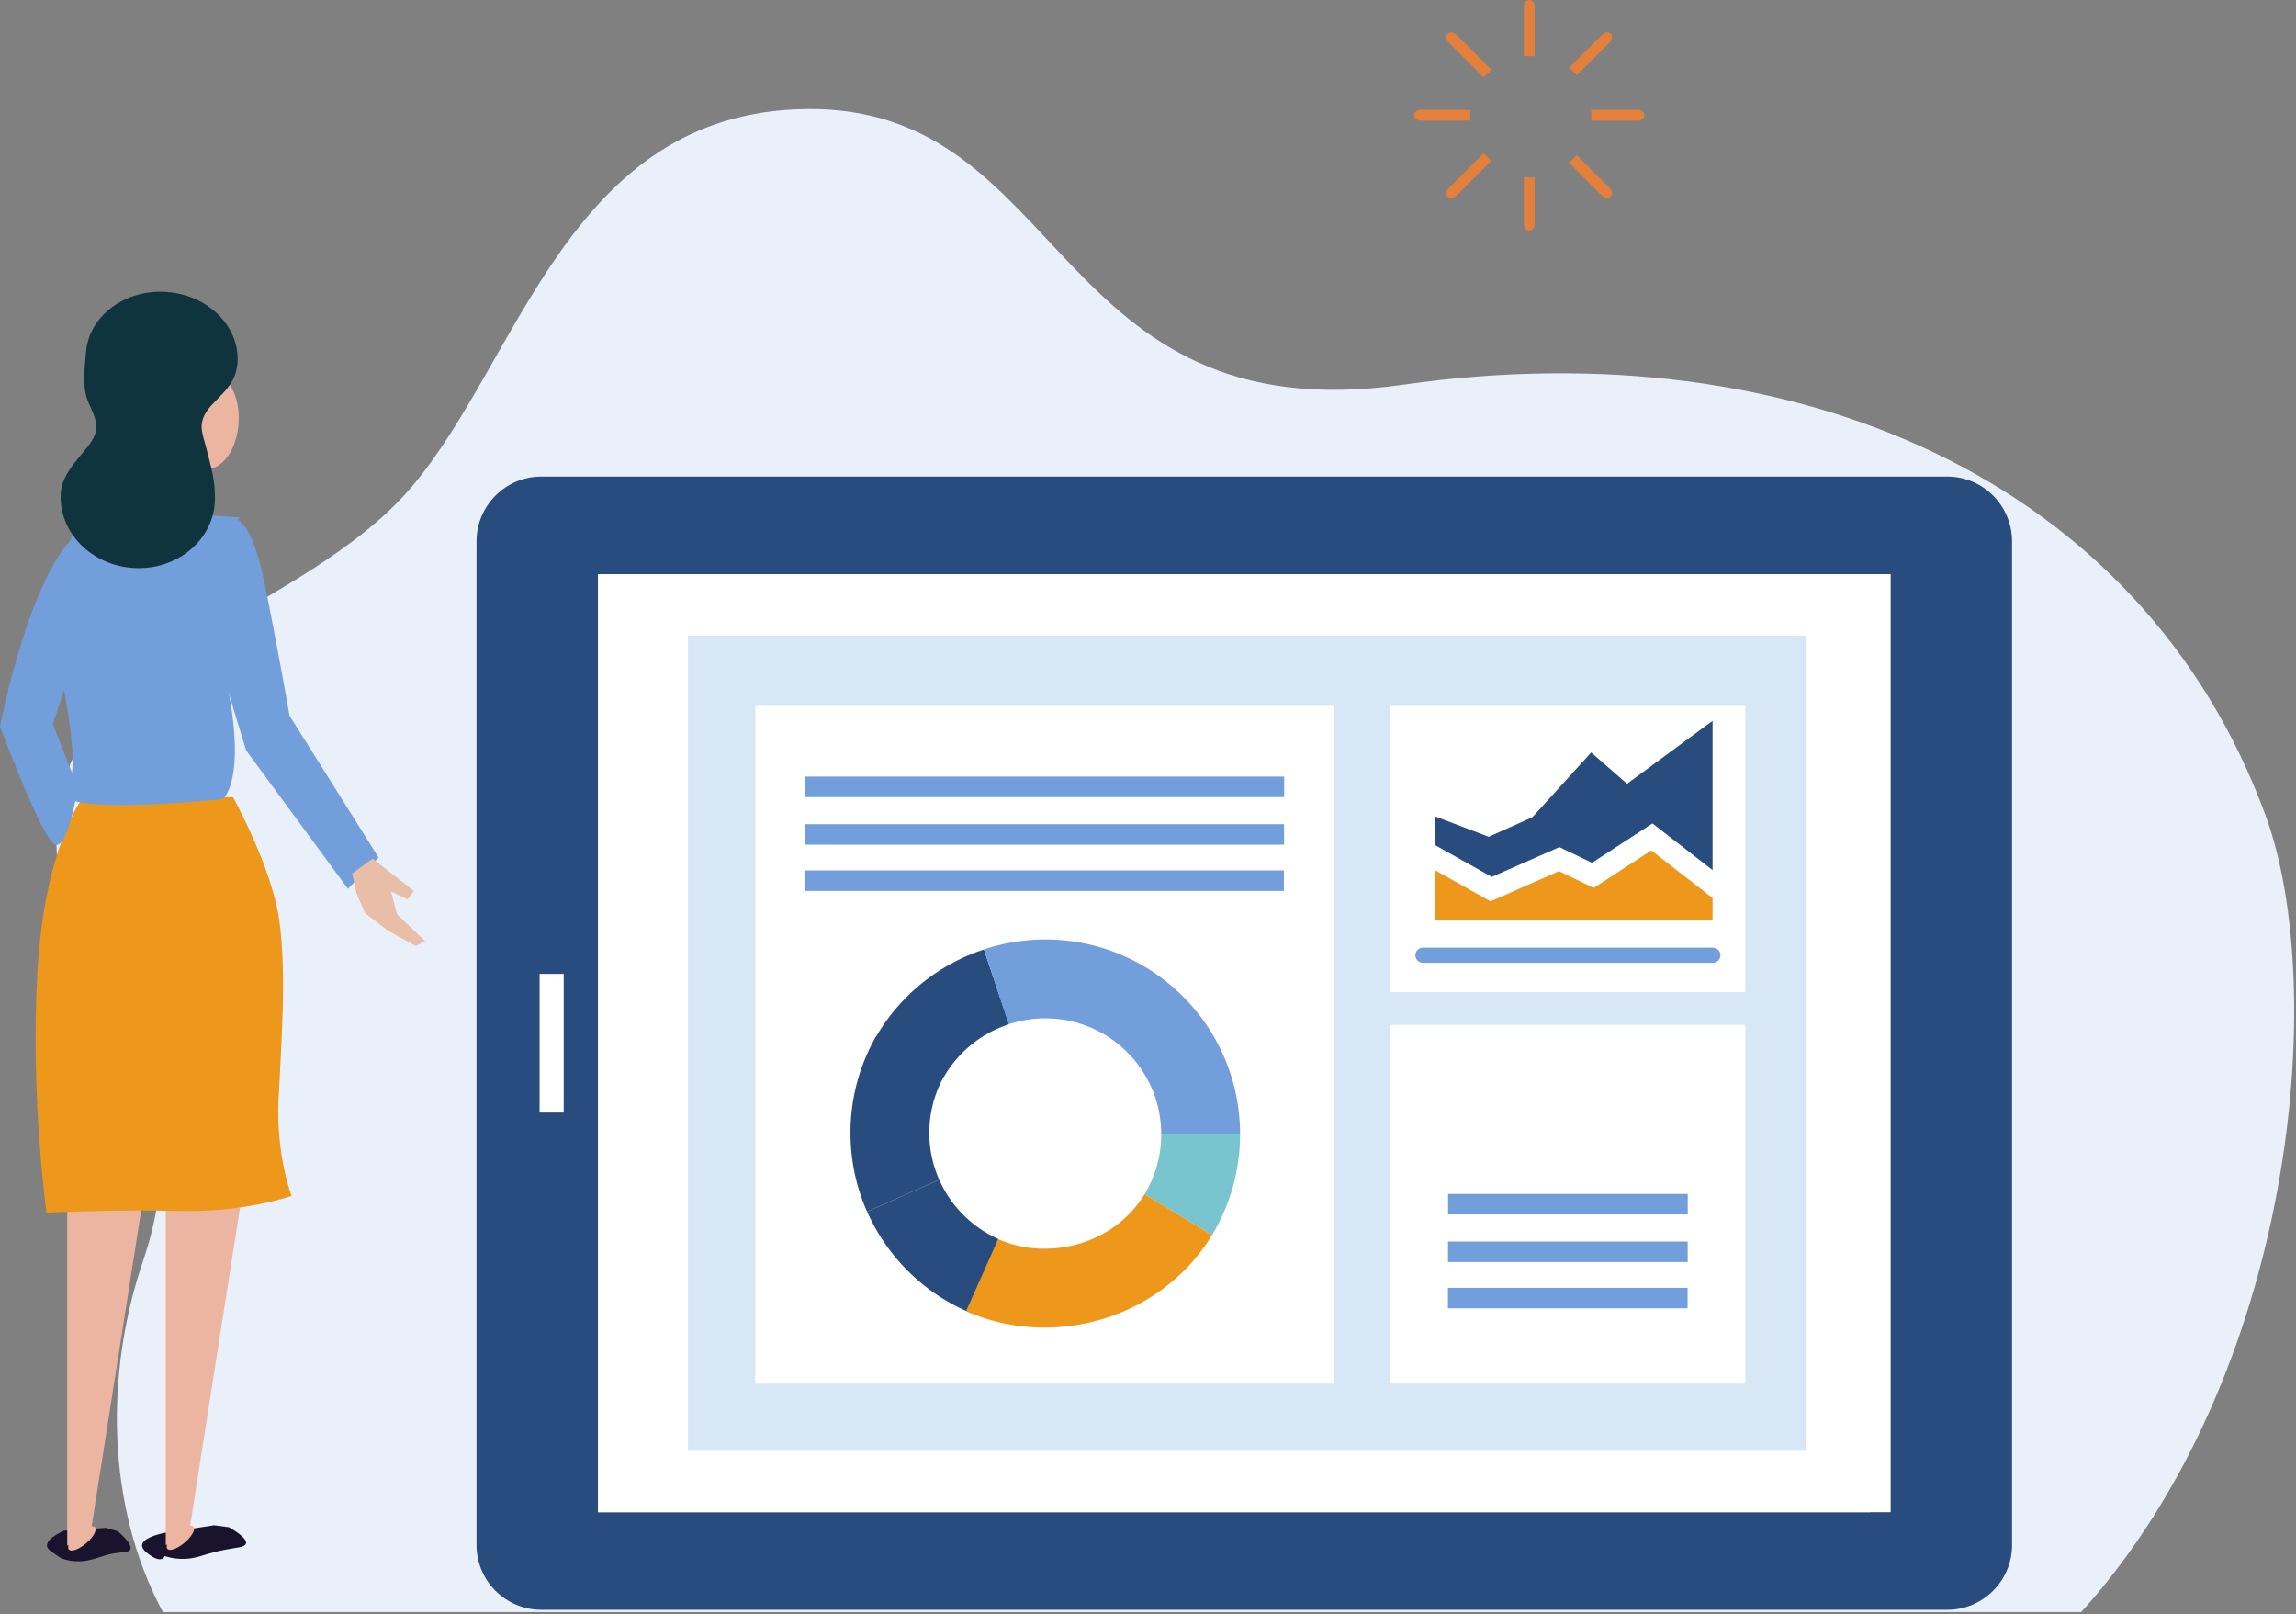 <svg width="313" height="220" fill="none" xmlns="http://www.w3.org/2000/svg"><rect width="100%" height="100%" fill="#808080" stroke="none"/><g clip-path="url(#clip0_1485_12623)"><path d="M71.004 91.67c.079-.402.11-.827.09-1.264a.185.185 0 0 0-.108-.16l-.898-.398-.011-.057a4.313 4.313 0 0 0-.305-.917l-.025-.053.48-.86a.185.185 0 0 0-.007-.195 5.22 5.22 0 0 0-.823-.956.179.179 0 0 0-.189-.035l-.908.36-.049-.032a4.223 4.223 0 0 0-.856-.432l-.054-.02-.263-.951a.182.182 0 0 0-.14-.132 5.115 5.115 0 0 0-1.254-.089.182.182 0 0 0-.158.111l-.39.904-.057.012c-.313.067-.62.17-.91.308l-.052.025-.848-.486a.18.18 0 0 0-.191.008c-.167.113-.331.239-.5.384a5.53 5.53 0 0 0-.45.45.185.185 0 0 0-.034.19l.355.92-.032.05c-.173.27-.317.562-.427.867l-.02.055-.941.269a.183.183 0 0 0-.13.142 5.43 5.43 0 0 0-.089 1.266c.004.071.045.133.11.161l.898.396.012.057c.07.322.17.63.301.916l.024.053-.478.861a.187.187 0 0 0 .009.196c.135.198.256.359.38.505.133.152.282.304.441.45a.18.18 0 0 0 .19.035l.908-.361.048.032c.265.174.552.32.855.432l.054.02.264.954a.184.184 0 0 0 .142.132c.418.078.84.108 1.25.087a.182.182 0 0 0 .157-.11l.396-.906.056-.012c.315-.067.62-.17.909-.307l.052-.025.852.483c.06.035.135.031.192-.008.178-.122.346-.252.5-.385.145-.129.292-.275.447-.447a.187.187 0 0 0 .035-.192l-.36-.917.032-.05a4.25 4.25 0 0 0 .428-.87l.02-.055.94-.266a.183.183 0 0 0 .13-.142zm-.326-.254l-.011.072-.925.263a.183.183 0 0 0-.124.121c-.12.376-.293.73-.518 1.052a.186.186 0 0 0-.021.174l.354.901-.05.053a4.928 4.928 0 0 1-.29.28c-.1.086-.206.17-.315.25l-.058.043-.838-.475a.179.179 0 0 0-.172-.003c-.345.18-.715.304-1.098.371-.06.011-.11.051-.135.108l-.39.891h-.122c-.246 0-.496-.018-.746-.056l-.073-.01-.259-.937a.184.184 0 0 0-.119-.126 3.904 3.904 0 0 1-1.035-.523.18.18 0 0 0-.171-.021l-.893.354-.052-.05a5.005 5.005 0 0 1-.276-.292 4.958 4.958 0 0 1-.248-.319l-.043-.059.47-.845a.185.185 0 0 0 .004-.174 4.124 4.124 0 0 1-.366-1.112.183.183 0 0 0-.107-.135l-.881-.389v-.074a5.102 5.102 0 0 1 .055-.807l.011-.072.926-.264a.183.183 0 0 0 .124-.12c.121-.376.295-.73.517-1.05a.186.186 0 0 0 .02-.173l-.348-.905.05-.052c.092-.097.19-.19.289-.28.108-.093.212-.176.316-.252l.058-.043.834.477a.179.179 0 0 0 .173.004 3.79 3.79 0 0 1 1.1-.372.182.182 0 0 0 .136-.108l.383-.889.073-.001c.268-.006.537.014.799.056l.071.01.259.937c.016.06.06.106.12.126.37.12.718.296 1.035.522a.18.18 0 0 0 .171.02l.893-.353.052.051a4.496 4.496 0 0 1 .524.61l.043.059-.472.844a.186.186 0 0 0-.004.175c.179.353.303.727.37 1.11.01.061.05.113.106.138l.88.39.001.074c.002.275-.017.546-.057.805z" fill="#fff"/><path d="M65.962 95.94c-.332 0-.668-.032-1.003-.095a.237.237 0 0 1-.183-.17l-.257-.927-.029-.011a4.326 4.326 0 0 1-.865-.438l-.026-.017-.883.351a.23.23 0 0 1-.244-.045 5.636 5.636 0 0 1-.445-.454 5.938 5.938 0 0 1-.384-.51.24.24 0 0 1-.012-.251l.466-.838-.013-.029a4.55 4.55 0 0 1-.305-.927l-.007-.03-.873-.385a.236.236 0 0 1-.14-.207c-.02-.437.01-.868.089-1.279a.236.236 0 0 1 .166-.183l.916-.261.01-.03c.113-.308.258-.604.434-.878l.016-.026-.345-.895a.239.239 0 0 1 .044-.245 5.64 5.64 0 0 1 .454-.454 5.61 5.61 0 0 1 .506-.39.232.232 0 0 1 .246-.009l.824.473.029-.014c.294-.139.603-.244.92-.312l.03-.006.38-.879a.235.235 0 0 1 .203-.142c.434-.022.86.008 1.267.09a.234.234 0 0 1 .18.168l.256.925.03.011c.303.112.595.26.866.437l.026.017.883-.35a.23.23 0 0 1 .244.047 5.28 5.28 0 0 1 .83.965c.05.075.055.17.01.25l-.467.836.013.028c.138.299.242.611.309.93l.006.03.873.386a.239.239 0 0 1 .14.207c.019.44-.012.87-.092 1.277a.236.236 0 0 1-.167.183l-.914.26-.01.029a4.32 4.32 0 0 1-.434.88l-.017.027.35.891a.241.241 0 0 1-.045.248c-.156.173-.304.32-.451.45a5.645 5.645 0 0 1-.506.39.23.23 0 0 1-.246.01l-.829-.47-.028.014a4.213 4.213 0 0 1-.92.31l-.03.007-.385.882a.234.234 0 0 1-.203.141 5.15 5.15 0 0 1-.258.007zm-2.351-1.776l.07.047c.262.171.546.315.845.427l.08.029.27.98a.13.13 0 0 0 .102.094c.415.078.83.107 1.237.087a.13.13 0 0 0 .112-.079l.407-.931.083-.018c.31-.066.612-.168.897-.303l.077-.037.875.497a.127.127 0 0 0 .136-.006c.177-.121.344-.25.496-.381.144-.128.289-.273.443-.443a.134.134 0 0 0 .024-.137l-.37-.942.047-.072c.173-.269.315-.558.423-.86l.03-.08.965-.274a.13.13 0 0 0 .092-.101c.079-.399.109-.82.09-1.252a.132.132 0 0 0-.077-.115l-.922-.408-.018-.084a4.272 4.272 0 0 0-.3-.906l-.036-.078.493-.883a.132.132 0 0 0-.005-.139 5.166 5.166 0 0 0-.815-.946.126.126 0 0 0-.135-.025l-.933.37-.071-.048a4.176 4.176 0 0 0-.846-.426l-.08-.03-.27-.977a.13.13 0 0 0-.1-.094 5.066 5.066 0 0 0-1.24-.088.13.13 0 0 0-.113.08l-.4.928-.084.018a4.12 4.12 0 0 0-.898.304l-.077.037-.871-.5a.13.13 0 0 0-.137.006 5.53 5.53 0 0 0-.495.38c-.157.14-.307.29-.445.446a.132.132 0 0 0-.024.136l.364.945-.046.072a4.33 4.33 0 0 0-.422.857l-.029.08-.967.276a.13.13 0 0 0-.093.101 5.387 5.387 0 0 0-.087 1.254c.002.05.032.095.078.115l.922.406.018.084c.069.319.17.623.298.905l.035.078-.492.884a.133.133 0 0 0 .007.14c.134.197.254.356.377.5.133.152.28.302.436.446a.128.128 0 0 0 .135.025l.934-.371zm2.354 1.407c-.249 0-.503-.02-.754-.057l-.106-.016-.268-.97a.13.13 0 0 0-.085-.09 3.956 3.956 0 0 1-1.049-.53.128.128 0 0 0-.122-.015l-.924.367-.076-.075a5.077 5.077 0 0 1-.279-.293 5.015 5.015 0 0 1-.251-.323l-.063-.087.487-.875a.132.132 0 0 0 .002-.124 4.176 4.176 0 0 1-.37-1.126.13.13 0 0 0-.076-.096l-.913-.403v-.108a5.147 5.147 0 0 1 .056-.816l.016-.106.958-.273a.131.131 0 0 0 .088-.086c.123-.38.3-.738.524-1.063a.133.133 0 0 0 .015-.124l-.361-.936.073-.077c.094-.098.192-.193.292-.282a5.46 5.46 0 0 1 .32-.256l.086-.063.863.494a.127.127 0 0 0 .123.003c.35-.182.725-.309 1.115-.377a.13.13 0 0 0 .097-.077l.397-.92.106-.002c.262-.006.535.013.808.056l.105.017.267.969a.131.131 0 0 0 .085.09c.375.122.728.3 1.05.529a.127.127 0 0 0 .122.015l.924-.366.076.074a4.502 4.502 0 0 1 .53.616l.063.087-.489.874a.133.133 0 0 0-.002.125c.18.358.307.737.374 1.125a.13.13 0 0 0 .076.099l.912.403v.109c.003.278-.017.552-.057.813l-.017.106-.957.272a.13.13 0 0 0-.088.087c-.12.38-.297.739-.526 1.065a.133.133 0 0 0-.014.125l.366.932-.074.078c-.103.107-.199.2-.292.282-.101.088-.208.173-.319.254l-.086.063-.866-.491a.127.127 0 0 0-.123-.003c-.35.182-.725.309-1.113.376a.13.13 0 0 0-.096.077l-.403.923-.157.001zm-.777-.168l.038.006c.247.037.495.056.74.056h.087l.376-.86a.235.235 0 0 1 .174-.139c.378-.066.742-.189 1.083-.366a.23.23 0 0 1 .222.004l.808.459.031-.023c.109-.08.214-.164.312-.249.091-.08.185-.17.286-.276l.027-.028-.342-.869a.24.24 0 0 1 .027-.225c.222-.317.394-.666.511-1.037a.235.235 0 0 1 .16-.156l.892-.253.006-.04c.04-.254.059-.522.057-.796v-.04l-.85-.376a.237.237 0 0 1-.137-.176 3.898 3.898 0 0 0-.364-1.096.24.24 0 0 1 .004-.225l.456-.814-.023-.032a4.44 4.44 0 0 0-.518-.603l-.028-.027-.862.341a.23.23 0 0 1-.22-.027 3.795 3.795 0 0 0-1.022-.515.236.236 0 0 1-.154-.162l-.249-.903-.038-.006a4.493 4.493 0 0 0-.79-.055h-.039l-.37.858a.235.235 0 0 1-.175.14c-.38.066-.745.19-1.085.366a.23.23 0 0 1-.223-.005l-.804-.46-.031.023a5.28 5.28 0 0 0-.313.25c-.097.087-.194.18-.285.276l-.027.028.336.873a.24.24 0 0 1-.026.222c-.22.317-.39.665-.51 1.036a.237.237 0 0 1-.16.155l-.893.255-.006.038c-.039.258-.058.527-.055.799v.04l.85.375a.236.236 0 0 1 .137.174c.072.393.194.762.362 1.097a.239.239 0 0 1-.005.224l-.453.816.023.031c.084.117.164.22.245.316.085.097.177.194.272.287l.028.028.862-.343a.232.232 0 0 1 .22.028c.31.22.653.393 1.022.516a.236.236 0 0 1 .153.162l.25.903z" fill="#fff"/><path d="M65.952 92.344a1.656 1.656 0 0 1-1.644-1.664c0-.918.738-1.664 1.644-1.664.907 0 1.645.746 1.645 1.664 0 .917-.738 1.663-1.645 1.663zm0-3.068c-.764 0-1.387.63-1.387 1.404 0 .774.623 1.403 1.387 1.403.765 0 1.388-.63 1.388-1.403 0-.774-.623-1.404-1.388-1.404z" fill="#fff"/><path d="M65.953 92.45a1.761 1.761 0 0 1-1.75-1.77c0-.976.785-1.77 1.75-1.77.964 0 1.748.794 1.748 1.77 0 .975-.784 1.77-1.748 1.77zm0-3.328a1.55 1.55 0 0 0-1.54 1.558c0 .859.69 1.558 1.54 1.558a1.55 1.55 0 0 0 1.54-1.558 1.55 1.55 0 0 0-1.54-1.558zm0 3.067a1.503 1.503 0 0 1-1.492-1.51c0-.832.669-1.509 1.492-1.509.822 0 1.491.677 1.491 1.51 0 .832-.669 1.51-1.492 1.51zm0-2.807c-.708 0-1.283.582-1.283 1.298 0 .715.575 1.297 1.282 1.297.708 0 1.283-.582 1.283-1.297 0-.716-.575-1.298-1.282-1.298z" fill="#fff"/><path d="M19.521 171.807c-5.217 15.289-5.084 33.394 2.685 47.912H283.71c29.244-32.385 33.754-85.076 25.145-108.563-16.785-45.788-64.083-66.323-117.471-58.735-48.31 6.866-45.708-38.114-81.621-37.555-32.236.502-38.912 34.223-53.678 51.53C41.319 83.7 10.179 88.732 7.873 110.722c-2.522 24.042 21.28 32.857 11.648 61.084z" fill="#EAF0F9"/><path d="M274.291 210.576V73.782c0-4.869-3.961-8.83-8.83-8.83H73.792c-4.869 0-8.83 3.961-8.83 8.83v136.794c0 4.87 3.961 8.831 8.83 8.831h191.669c4.869 0 8.83-3.961 8.83-8.831zm-192.782-4.472v-.041h2.262V78.296h-2.262v-.041h176.235l-2.763.04h.501v127.768h-.501v.041H81.509z" fill="#284C7D"/><path d="M257.744 78.254H81.509v127.85h176.235V78.254zM76.848 132.728h-3.289v18.903h3.289v-18.903z" fill="#fff"/><path d="M246.255 86.628H93.788V197.73h152.467V86.628z" fill="#D7E7F5"/><path d="M237.928 96.209h-48.367v39.003h48.367V96.209zm-56.128 0h-78.831v92.373H181.8V96.209z" fill="#fff"/><path d="M158.304 154.594c0 2.992-.832 5.789-2.276 8.173l9.199 5.559a26.427 26.427 0 0 0 3.823-13.732h-10.746z" fill="#78C4CF"/><path d="M131.676 178.699a26.455 26.455 0 0 0 10.681 2.238c9.635 0 18.218-4.93 22.87-12.611l-9.199-5.559c-2.769 4.572-7.936 7.424-13.671 7.424-2.262 0-4.411-.479-6.357-1.335l-4.324 9.843z" fill="#ED971B"/><path d="M131.714 178.681l4.368-9.824a15.856 15.856 0 0 1-8.035-8.057l-9.835 4.342a26.646 26.646 0 0 0 13.502 13.539zm-13.518-13.556l9.835-4.342a15.741 15.741 0 0 1-1.346-6.381c0-2.832.748-5.487 2.052-7.785l-9.355-5.297a26.423 26.423 0 0 0-3.443 13.082c0 3.816.807 7.444 2.257 10.723z" fill="#284C7D"/><path d="M137.549 139.603l-3.415-10.193a26.618 26.618 0 0 0-14.815 12.067l9.356 5.297a15.844 15.844 0 0 1 8.874-7.171z" fill="#284C7D"/><path d="M142.503 128.046c-2.923 0-5.732.48-8.362 1.352l3.385 10.199a15.78 15.78 0 0 1 4.977-.805c8.727 0 15.801 7.075 15.801 15.802h10.746c0-14.662-11.886-26.548-26.547-26.548zm32.561-22.199h-65.359v2.793h65.359v-2.793zm-.013 6.484h-65.359v2.793h65.359v-2.793zm-.025 6.303h-65.359v2.794h65.359v-2.794z" fill="#729EDB"/><path d="M237.928 139.672h-48.367v48.909h48.367v-48.909z" fill="#fff"/><path d="M230.081 162.73h-32.673v2.794h32.673v-2.794zm-.007 6.484H197.4v2.794h32.674v-2.794zm-.014 6.304h-32.673v2.793h32.673v-2.793zm3.406-44.29h-39.442c-.596 0-1.079-.464-1.079-1.035 0-.572.483-1.036 1.079-1.036h39.442c.595 0 1.078.464 1.078 1.036 0 .571-.483 1.035-1.078 1.035z" fill="#729EDB"/><path d="M225.271 112.229l-8.241 5.364-4.454-2.138-9.211 4.061-7.749-4.344v-3.913l7.328 2.788 5.96-2.666 8.01-8.825 4.894 4.266 11.658-8.58v20.347l-8.195-6.36z" fill="#284C7D"/><path d="M203.195 122.847l9.325-4.112 4.745 2.278 7.845-5.105 8.356 6.485v3.066h-37.85v-6.861l7.579 4.249z" fill="#ED971B"/><path d="M23.936 54.21l-1.181 1.14 1.62 2.476-3.626-.609-2.278 1.72.093 1.445 3.126 1.9 3.36 1.102 2.994.348 1.809-3.45-5.917-6.072z" fill="#E8BEA9"/><path d="M27.14 212.143c-2.549.768-4.678-.064-4.678-.064s-.398 1.273-2.527-.524c-2.129-1.796 2.453-2.626 2.453-2.626l6.793-1.045 2.015.263s4.246 2.29 1.33 2.752c-2.917.463-3.41.65-5.385 1.244z" fill="#19132E"/><path d="M22.597 162.417h10.467l-7.14 45.518c.225-.016.396.04.482.178.203.329-.132 1.022-.776 1.698l-.011.073-.076.017a6.128 6.128 0 0 1-.48.435c-1 .812-2.018 1.132-2.275.716-.08-.129-.076-.314-.004-.532l-.187.041v-48.144z" fill="#ECB5A1"/><path d="M12.292 212.603c-2.158.519-3.75-.162-3.75-.162s-.047.138-1.699-1.103c-1.652-1.24 1.887-2.717 1.887-2.717l5.671-.388 1.637.455s3.31 2.687.874 2.868c-2.436.18-2.948.645-4.62 1.047z" fill="#19132E"/><path d="M9.168 162.507h10.467l-7.14 45.518c.226-.016.397.04.482.178.204.329-.132 1.021-.776 1.698l-.011.073-.076.017a6.128 6.128 0 0 1-.48.435c-.999.811-2.017 1.132-2.274.716-.08-.129-.077-.314-.005-.533l-.187.042v-48.144z" fill="#ECB5A1"/><path d="M6.335 165.276s9.525-.464 18.229-.232c8.703.232 15.187-2.055 15.187-2.055s-2.144-5.519-1.774-13.178c.37-7.659 1.122-17.303.077-24.51-1.046-7.206-6.283-16.642-6.283-16.642H11.322s-5.164 6.56-6.198 23.439c-1.033 16.879 1.211 33.178 1.211 33.178z" fill="#ED971B"/><path d="M9.085 107.633c-2.52 3.784 21.3 1.283 21.3 1.283s3.604-2.807.114-17.786c-3.49-14.979 2.199-20.62 2.199-20.62l-21.3-1.283S7.16 78.393 7.303 84.26c.142 5.865 4.302 19.591 1.782 23.374z" fill="#729EDB"/><path d="M0 99.015s4.356-22.78 11.628-27.117c7.272-4.338.384 12.18.384 12.18l-4.807 14.62 3.407 8.637s-1.328 8.409-3.08 7.794C5.783 114.514 0 99.015 0 99.015zm33.56 3.269l13.871 18.851 4.173-4.269-12.13-19.319s-1.882-10.754-3.551-18.713c-1.67-7.96-3.773-8.086-3.773-8.086s-2.78 3.8-3.054 8.359C28.82 83.665 30.16 91.13 30.16 91.13l3.399 11.154z" fill="#729EDB"/><path d="M32.528 57.62c.217-3.609-1.417-6.643-3.65-6.777-2.233-.135-4.22 2.681-4.437 6.29-.217 3.607 1.417 6.642 3.65 6.776 2.233.134 4.22-2.681 4.437-6.29z" fill="#ECB5A1"/><path d="M12.507 60.098c1.172-1.903.51-3.051-.45-5.249-.959-2.197-.448-4.98-.345-6.693.299-4.966 5.17-8.712 10.878-8.368 5.708.343 10.094 4.647 9.795 9.613-.205 3.399-2.908 4.715-4.194 6.644-1.287 1.928-.501 3.219 0 5.283.502 2.065 1.258 4.356 1.09 7.154-.319 5.28-5.277 9.278-11.075 8.929-5.798-.35-10.241-4.913-9.923-10.194.178-2.953 3.051-5.216 4.224-7.12z" fill="#0F343D"/><path d="M56.417 121.424l-.87 1.184-2.229-1.103.81 3.103 3.831 3.659-1.288.667-3.815-2.106-3.095-2.394-1.207-2.805-.537-2.583 2.776-2.031 5.624 4.409z" fill="#E8BEA9"/><path d="M207.736.884v6.781h1.466V.885c0-.489-.328-.885-.733-.885-.405 0-.733.396-.733.884zm0 29.637c0 .488.328.885.733.885.405 0 .733-.397.733-.885v-6.373h-1.466v6.373zm-14.97-14.818c0 .405.397.733.885.733h6.78V14.97h-6.78c-.488 0-.885.328-.885.733zm30.522-.733h-6.373v1.466h6.373c.488 0 .884-.328.884-.733 0-.405-.396-.733-.884-.733zm-25.815-9.227l4.794 4.795 1.037-1.037-4.795-4.794c-.345-.346-.857-.394-1.143-.108-.287.287-.239.799.107 1.144zM218.429 26.7c.346.346.858.394 1.144.108.286-.287.238-.799-.107-1.144l-4.506-4.506-1.037 1.036 4.506 4.506zm-21.063.108c.286.286.798.238 1.143-.107l4.795-4.795-1.037-1.036-4.794 4.794c-.346.346-.394.858-.107 1.144zm21.063-22.1l-4.506 4.506 1.037 1.036 4.506-4.506c.345-.345.393-.857.107-1.144-.286-.286-.798-.238-1.144.108z" fill="#E5803C"/></g><defs><clipPath id="clip0_1485_12623"><path fill="#fff" d="M0 0H312.753V219.719H0z"/></clipPath></defs></svg>